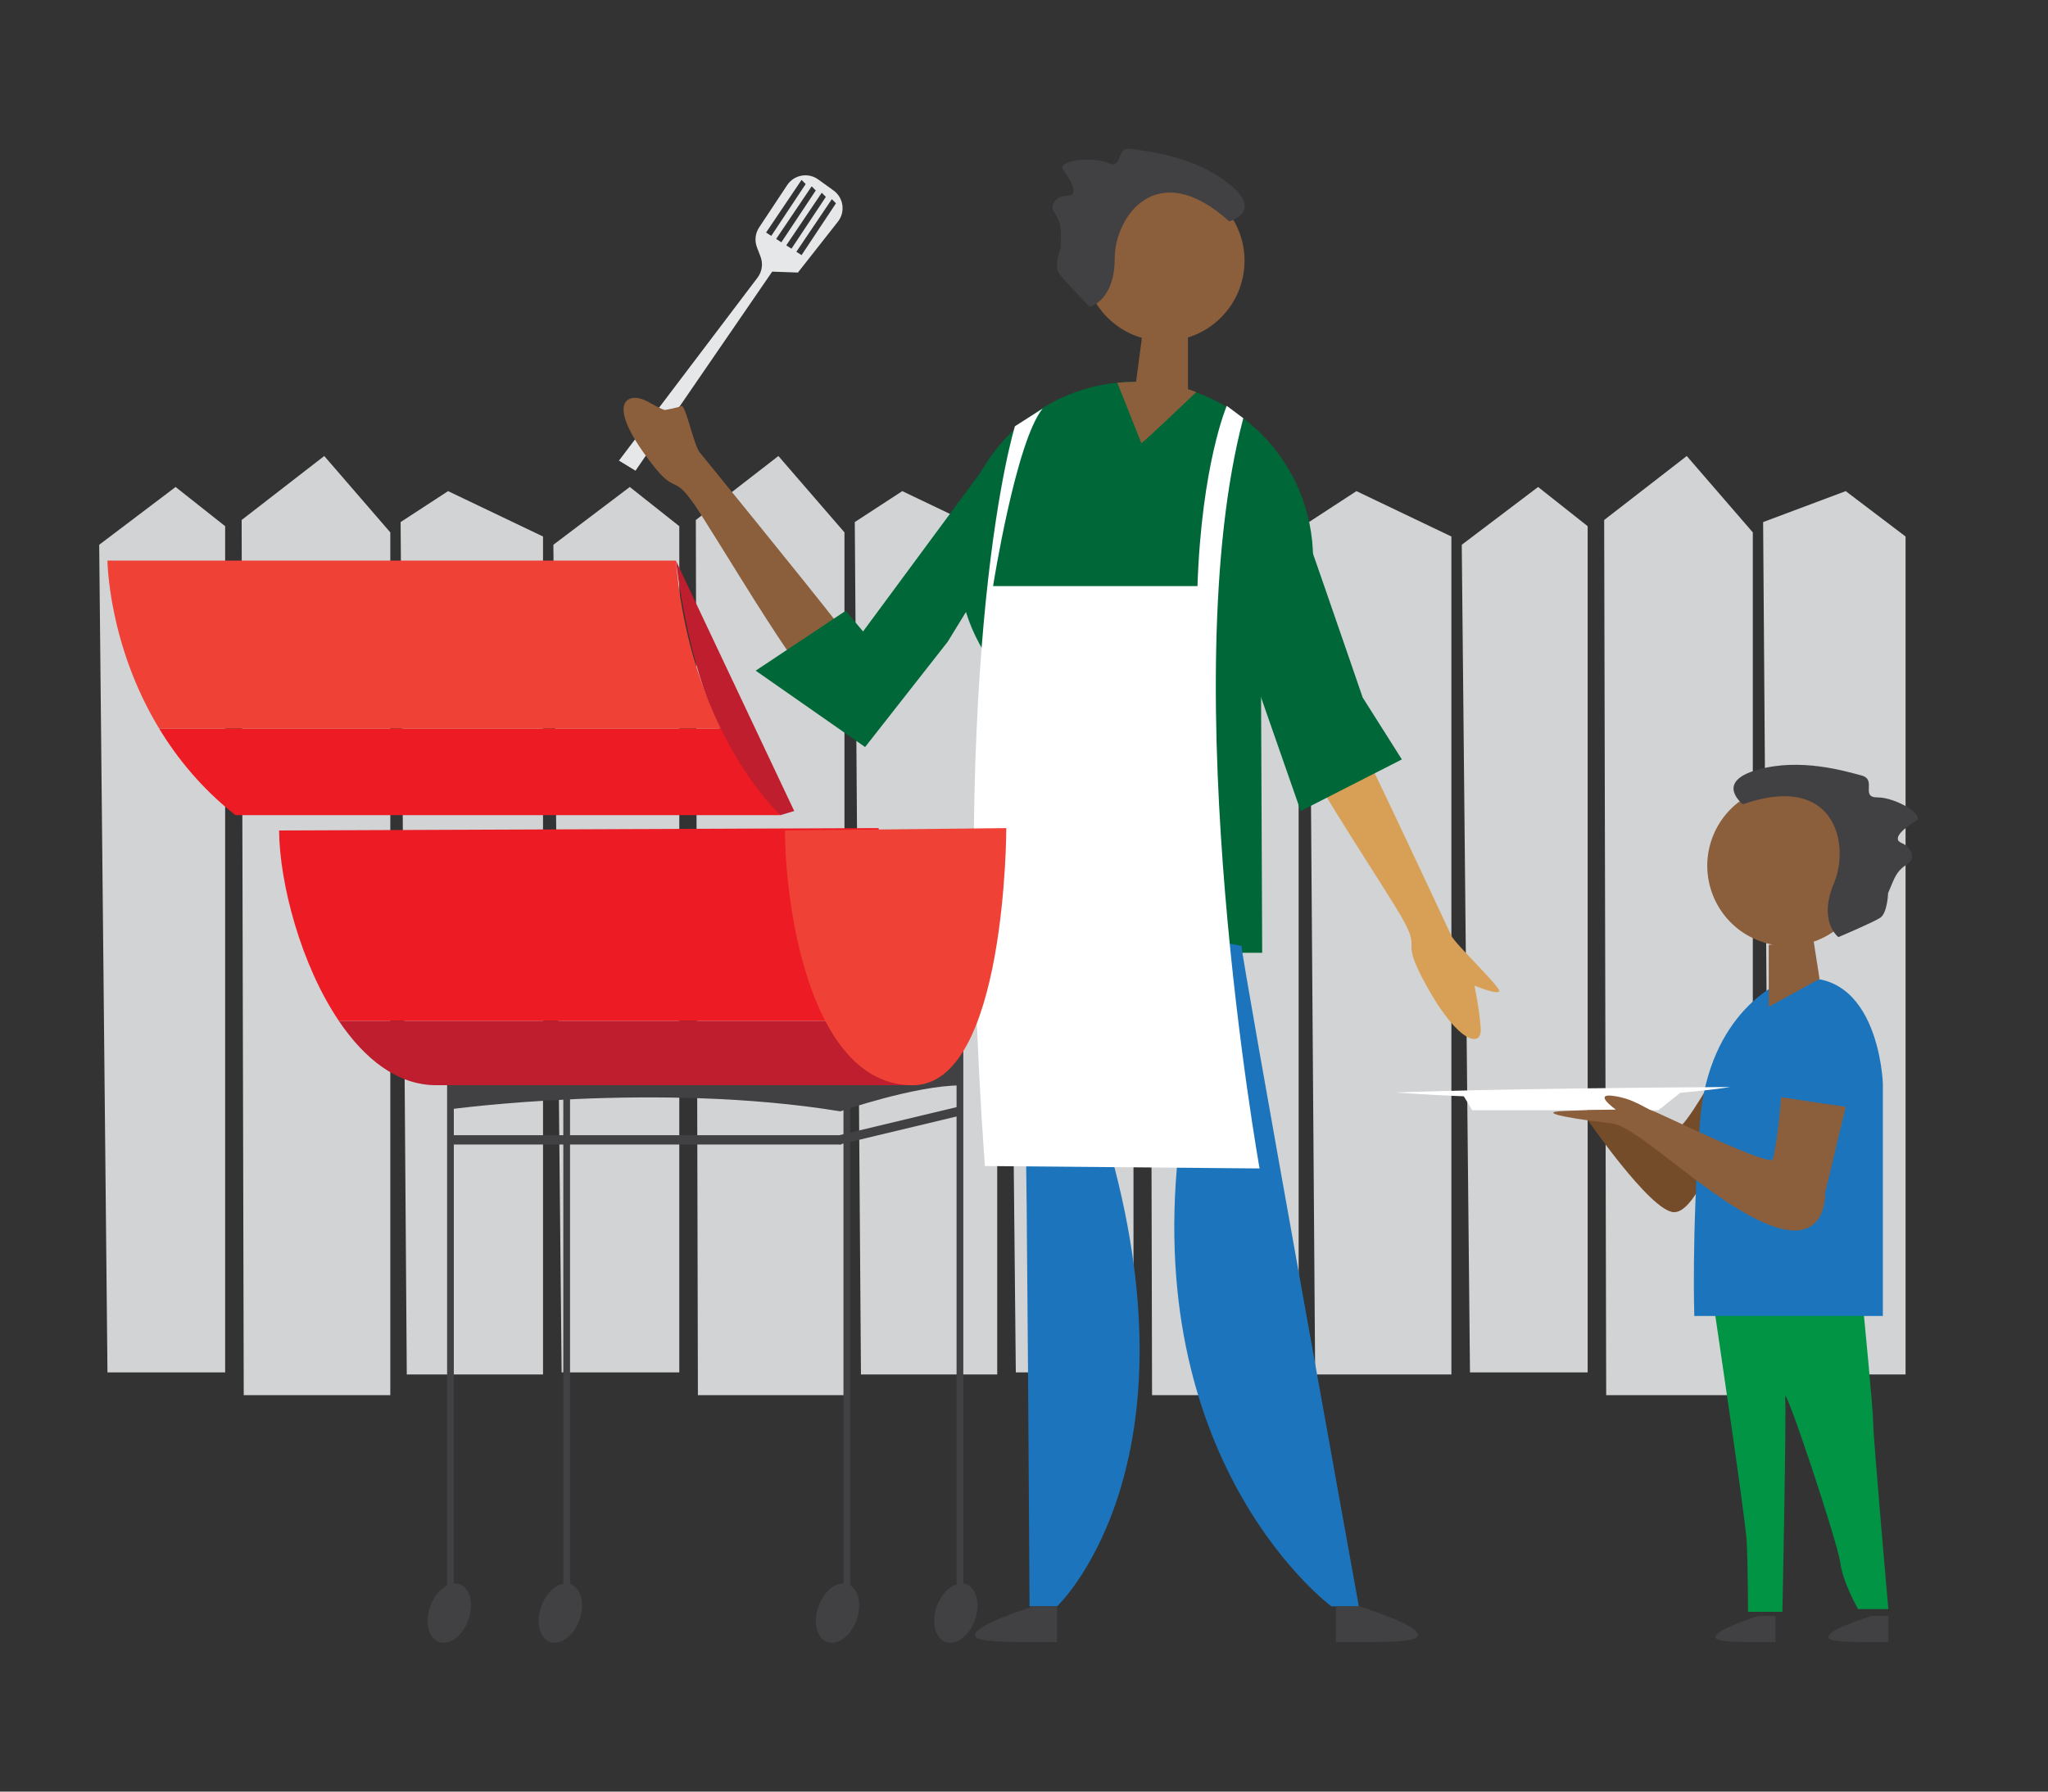 <?xml version="1.0" encoding="utf-8"?>
<!-- Generator: Adobe Illustrator 16.0.0, SVG Export Plug-In . SVG Version: 6.00 Build 0)  -->
<!DOCTYPE svg PUBLIC "-//W3C//DTD SVG 1.1//EN" "http://www.w3.org/Graphics/SVG/1.1/DTD/svg11.dtd">
<svg version="1.1" id="Layer_1" xmlns="http://www.w3.org/2000/svg" xmlns:xlink="http://www.w3.org/1999/xlink" x="0px" y="0px"
	 width="80px" height="70px" viewBox="0 0 80 70" enable-background="new 0 0 80 70" xml:space="preserve">
<rect x="0" y="0" width="80" height="70" fill="#333333" stroke="none"/>
<g>
	<polygon fill="#D1D3D4" points="6.859,19.027 3.875,21.285 4.198,53.622 8.795,53.622 8.795,20.559 	"/>
	<polygon fill="#D1D3D4" points="9.439,20.317 9.521,54.51 15.246,54.51 15.246,20.801 12.666,17.817 	"/>
	<polygon fill="#D1D3D4" points="15.649,20.398 15.89,53.703 21.212,53.703 21.212,20.962 17.503,19.189 	"/>
	<polygon fill="#D1D3D4" points="24.601,19.027 21.616,21.285 21.939,53.622 26.535,53.622 26.535,20.559 	"/>
	<polygon fill="#D1D3D4" points="27.181,20.317 27.262,54.51 32.987,54.51 32.987,20.801 30.406,17.817 	"/>
	<polygon fill="#D1D3D4" points="33.39,20.398 33.631,53.703 38.954,53.703 38.954,20.962 35.245,19.189 	"/>
	<polygon fill="#D1D3D4" points="42.341,19.027 39.358,21.285 39.68,53.622 44.277,53.622 44.277,20.559 	"/>
	<polygon fill="#D1D3D4" points="44.922,20.317 45.002,54.51 50.728,54.51 50.728,20.801 48.147,17.817 	"/>
	<polygon fill="#D1D3D4" points="51.131,20.398 51.373,53.703 56.695,53.703 56.695,20.962 52.986,19.189 	"/>
	<polygon fill="#D1D3D4" points="60.082,19.027 57.1,21.285 57.421,53.622 62.018,53.622 62.018,20.559 	"/>
	<polygon fill="#D1D3D4" points="62.663,20.317 62.742,54.51 68.469,54.51 68.469,20.801 65.889,17.817 	"/>
	<polygon fill="#D1D3D4" points="68.872,20.398 69.113,53.703 74.436,53.703 74.436,20.962 72.098,19.189 	"/>
	<path fill="#8B5E3C" d="M42.341,10.188c0,1.732,1.403,3.137,3.137,3.137c1.731,0,3.136-1.405,3.136-3.137s-1.404-3.136-3.136-3.136
		C43.744,7.052,42.341,8.456,42.341,10.188"/>
	<polygon fill="#006838" points="49.25,24.752 49.304,37.226 42.476,37.226 46.615,24.914 	"/>
	<path fill="#006838" d="M51.292,21.85c0,3.83-3.104,6.935-6.935,6.935s-6.936-3.105-6.936-6.935c0-3.831,3.105-6.935,6.936-6.935
		S51.292,18.019,51.292,21.85"/>
	<polygon fill="#8B5E3C" points="46.405,12.995 46.405,15.416 44.311,15.416 44.656,12.822 	"/>
	<path fill="#414042" d="M48.016,8.648c0,0,1.37-0.365,0-1.461c-1.369-1.096-3.195-1.278-3.835-1.37
		c-0.64-0.091-0.272,0.822-0.913,0.548c-0.639-0.274-2.01-0.091-1.734,0.274c0.273,0.365,0.639,1.005,0.182,1.005
		s-0.729,0.365-0.547,0.639c0.183,0.274,0.273,0.456,0.273,0.913v0.456c0,0-0.273,0.731-0.091,1.005
		c0.183,0.274,1.215,1.333,1.215,1.333s0.976-0.238,0.976-1.881C43.541,8.465,45.186,6.091,48.016,8.648"/>
	<path fill="#8B5E3C" d="M72.719,35.039c-0.67,1.598-2.51,2.35-4.105,1.679c-1.598-0.67-2.349-2.509-1.679-4.106
		c0.671-1.597,2.509-2.348,4.106-1.678C72.638,31.604,73.39,33.441,72.719,35.039"/>
	<path fill="#754C29" d="M61.88,43.557c0,0,2.59,3.805,3.517,3.805c0.926,0,1.918-3.133,1.918-3.133l-0.191-2.493
		c0,0-1.311,2.364-1.598,2.334C65.236,44.036,61.88,43.557,61.88,43.557"/>
	<path fill="#009444" d="M66.99,51.311c0,0,1.183,7.957,1.236,8.87c0.055,0.914,0.055,2.796,0.055,2.796h1.344
		c0,0,0.161-7.742,0.107-8.387c-0.055-0.646,2.043,5.645,2.15,6.451s0.699,1.828,0.699,1.828h1.182c0,0-0.591-6.721-0.591-7.258
		c0-0.538-0.376-4.355-0.376-4.355L66.99,51.311z"/>
	<path fill="#1C75BC" d="M69.625,38.354c0,0-2.903,1.129-3.227,5.539c-0.322,4.407-0.214,7.525-0.214,7.525h7.365v-9.085
		C73.55,42.333,73.388,37.333,69.625,38.354"/>
	<polygon fill="#8B5E3C" points="69.092,36.917 69.092,39.338 71.076,38.247 70.841,36.744 	"/>
	<path fill="#414042" d="M68.082,31.424c0,0-1.122-0.867,0.564-1.347c1.688-0.481,3.442,0.058,4.067,0.221
		c0.624,0.163-0.065,0.864,0.63,0.858c0.695-0.004,1.887,0.694,1.493,0.925c-0.394,0.23-0.978,0.678-0.558,0.855
		c0.422,0.176,0.533,0.619,0.259,0.801s-0.431,0.315-0.606,0.736l-0.177,0.421c0,0-0.028,0.779-0.304,0.962
		c-0.274,0.182-1.637,0.758-1.637,0.758s-0.809-0.596-0.172-2.111C72.277,32.987,71.682,30.162,68.082,31.424"/>
	<path fill="#D8A056" d="M51.149,22.496c0.149,0.324,1.379,5.438,1.69,5.964c0.313,0.526,3.709,7.783,3.858,8.106
		c0.149,0.324,1.998,2.07,1.864,2.179c-0.135,0.106-0.967-0.236-0.967-0.236s0.205,0.945,0.246,1.688
		c0.043,0.742-0.861,0.582-2.097-1.642c-1.235-2.226,0.031-1.083-1.241-3.138c-1.271-2.055-3.441-5.303-4.285-7.178
		c-0.84-1.875-1.959-5.194-1.959-5.194L51.149,22.496z"/>
	<path fill="#E6E7E8" d="M30.749,7.233l-1.095,1.652c-0.152,0.23-0.185,0.519-0.086,0.777l0.14,0.365
		c0.105,0.276,0.061,0.586-0.117,0.821l-5.413,7.149l0.646,0.394l5.34-7.778l1.004,0.036l1.562-1.987
		c0.301-0.382,0.223-0.937-0.172-1.221L31.96,7.01C31.566,6.728,31.016,6.828,30.749,7.233 M30.128,9.216l-0.203-0.131l1.386-2.056
		l0.161,0.162L30.128,9.216z M30.319,9.335l1.386-2.055l0.161,0.162l-1.344,2.025L30.319,9.335z M30.713,9.586l1.386-2.055
		l0.161,0.161l-1.343,2.025L30.713,9.586z M31.108,9.837l1.386-2.055l0.161,0.161l-1.344,2.025L31.108,9.837z"/>
	<path fill="#8B5E3C" d="M27.331,17.672c-0.227-0.275-0.558-1.883-0.713-1.809c-0.155,0.073-0.645,0.156-0.645,0.156
		s-0.044,0.023-0.695-0.339c-0.649-0.362-1.618-0.095-0.152,1.985c1.466,2.08,0.988,0.443,2.285,2.483
		c0.954,1.5,2.277,3.716,3.438,5.411c0.596-0.447,1.193-0.895,1.791-1.299C31.469,22.757,27.53,17.914,27.331,17.672"/>
	<polygon fill="#006838" points="38.954,17.576 33.713,24.672 33.035,23.865 29.519,26.204 33.793,29.188 37.018,25.076 
		39.196,21.527 	"/>
	<path fill="#006838" d="M50.002,18.059c0.16,0.242,3.227,9.193,3.227,9.193l1.531,2.42l-3.951,2.015L47.18,21.285L50.002,18.059z"
		/>
	<path fill="#1C75BC" d="M40.057,44.214c0.054,0.161,0.16,18.547,0.16,18.547h1.076c0,0,5.537-5.214,2.097-17.687L40.057,44.214z"/>
	<path fill="#1C75BC" d="M48.497,36.956c-0.054,0.162,4.583,25.806,4.583,25.806h-1.075c0,0-7.272-5.377-5.981-17.688l-2.232-8.999
		L48.497,36.956z"/>
	<path fill="#FFFFFF" d="M39.646,16.654c0,0-2.628,8.421-1.176,28.904l10.732,0.095c0,0-3.378-18.911-0.636-29.313l-0.646-0.484
		c0,0-0.982,2.285-1.144,7.043h-7.984c0,0,0.887-5.645,1.936-6.935L39.646,16.654z"/>
	<path fill="#8B5E3C" d="M43.644,14.953l0.942,2.365c0.162-0.107,2.141-1.995,2.141-1.995S45.541,14.779,43.644,14.953"/>
	<path fill="#414042" d="M16.807,62.76c-0.223,0.623-0.07,1.246,0.341,1.394s0.926-0.238,1.148-0.86
		c0.224-0.623,0.071-1.246-0.341-1.395C17.543,61.752,17.03,62.137,16.807,62.76"/>
	<path fill="#414042" d="M31.972,62.76c-0.223,0.623-0.07,1.246,0.341,1.394s0.926-0.238,1.148-0.86
		c0.224-0.623,0.071-1.246-0.341-1.395C32.708,61.752,32.194,62.137,31.972,62.76"/>
	<path fill="#414042" d="M36.593,62.76c-0.224,0.623-0.071,1.246,0.341,1.394c0.411,0.147,0.925-0.238,1.148-0.86
		c0.223-0.623,0.071-1.246-0.341-1.395C37.329,61.752,36.815,62.137,36.593,62.76"/>
	<path fill="#414042" d="M21.144,62.76c-0.223,0.623-0.07,1.246,0.341,1.394s0.926-0.238,1.148-0.86
		c0.224-0.623,0.071-1.246-0.341-1.395C21.88,61.752,21.366,62.137,21.144,62.76"/>
	<rect x="37.366" y="40.665" fill="#414042" width="0.263" height="21.915"/>
	<rect x="32.948" y="40.665" fill="#414042" width="0.263" height="21.915"/>
	<rect x="22.004" y="40.665" fill="#414042" width="0.263" height="21.915"/>
	<rect x="17.465" y="40.665" fill="#414042" width="0.262" height="21.915"/>
	<path fill="#414042" d="M17.587,43.34c0,0,8.065-1.094,15.24,0.082c0,0,2.92-1.014,4.704-1.014l-0.003-1.217h-19.86L17.587,43.34z"
		/>
	<rect x="17.547" y="44.354" fill="#414042" width="15.32" height="0.364"/>
	<polygon fill="#414042" points="37.534,43.582 32.786,44.718 32.786,44.354 37.534,43.217 	"/>
	<path fill="#ED1C24" d="M34.32,32.355l-23.419,0.092c0.019,2.065,0.847,5.24,2.34,7.447h22.077L34.32,32.355z"/>
	<path fill="#BE1E2D" d="M13.241,39.895c0.989,1.463,2.268,2.506,3.806,2.506H35.65l-0.332-2.506H13.241z"/>
	<path fill="#EF4136" d="M30.661,32.447c0.03,3.435,1.131,9.956,4.989,9.956c3.659,0,3.659-10.047,3.659-10.047L30.661,32.447z"/>
	<path fill="#BE1E2D" d="M26.401,21.903l4.623,9.784l-0.537,0.162C30.487,31.85,27.422,29.967,26.401,21.903"/>
	<path fill="#EF4136" d="M26.401,21.903H4.198c0,0,0.021,3.273,2.021,6.565h21.937C27.377,26.875,26.644,24.708,26.401,21.903"/>
	<path fill="#ED1C24" d="M28.156,28.469H6.219c0.713,1.174,1.671,2.349,2.978,3.38h21.29C30.487,31.849,29.274,30.756,28.156,28.469
		"/>
	<path fill="#414042" d="M40.379,62.762c0,0-1.721,0.537-2.15,0.914c-0.43,0.377,0.053,0.483,1.989,0.483h1.075v-1.397H40.379z"/>
	<path fill="#414042" d="M68.688,63.138c0,0-1.259,0.394-1.571,0.668c-0.314,0.274,0.039,0.353,1.453,0.353h0.786v-1.021H68.688z"/>
	<path fill="#414042" d="M73.097,63.138c0,0-1.257,0.394-1.571,0.668s0.039,0.353,1.453,0.353h0.786v-1.021H73.097z"/>
	<path fill="#414042" d="M53.099,62.762c0,0,1.72,0.537,2.149,0.914c0.431,0.377-0.053,0.483-1.988,0.483h-1.075v-1.397H53.099z"/>
	<path fill="#FFFFFF" d="M57.167,42.813c0.057,0.085,0.341,0.567,0.341,0.567h7.273l0.994-0.795L57.167,42.813z"/>
	<path fill="#FFFFFF" d="M54.519,42.686c0,0,3.763-0.161,13.063-0.215C67.582,42.471,62.904,43.277,54.519,42.686"/>
	<path fill="#8B5E3C" d="M69.571,42.87l2.526,0.376l-0.807,3.387c0,0,0.107,2.098-2.15,1.237s-5.162-3.871-6.182-3.979
		c-1.021-0.106-3.172-0.43-1.882-0.482c1.29-0.055,2.043-0.055,2.043-0.055s-0.914-0.646-0.108-0.537
		c0.807,0.107,1.237,0.484,1.56,0.592c0.321,0.107,4.589,2.213,4.677,1.881C69.464,44.483,69.571,42.87,69.571,42.87"/>
</g>
</svg>
